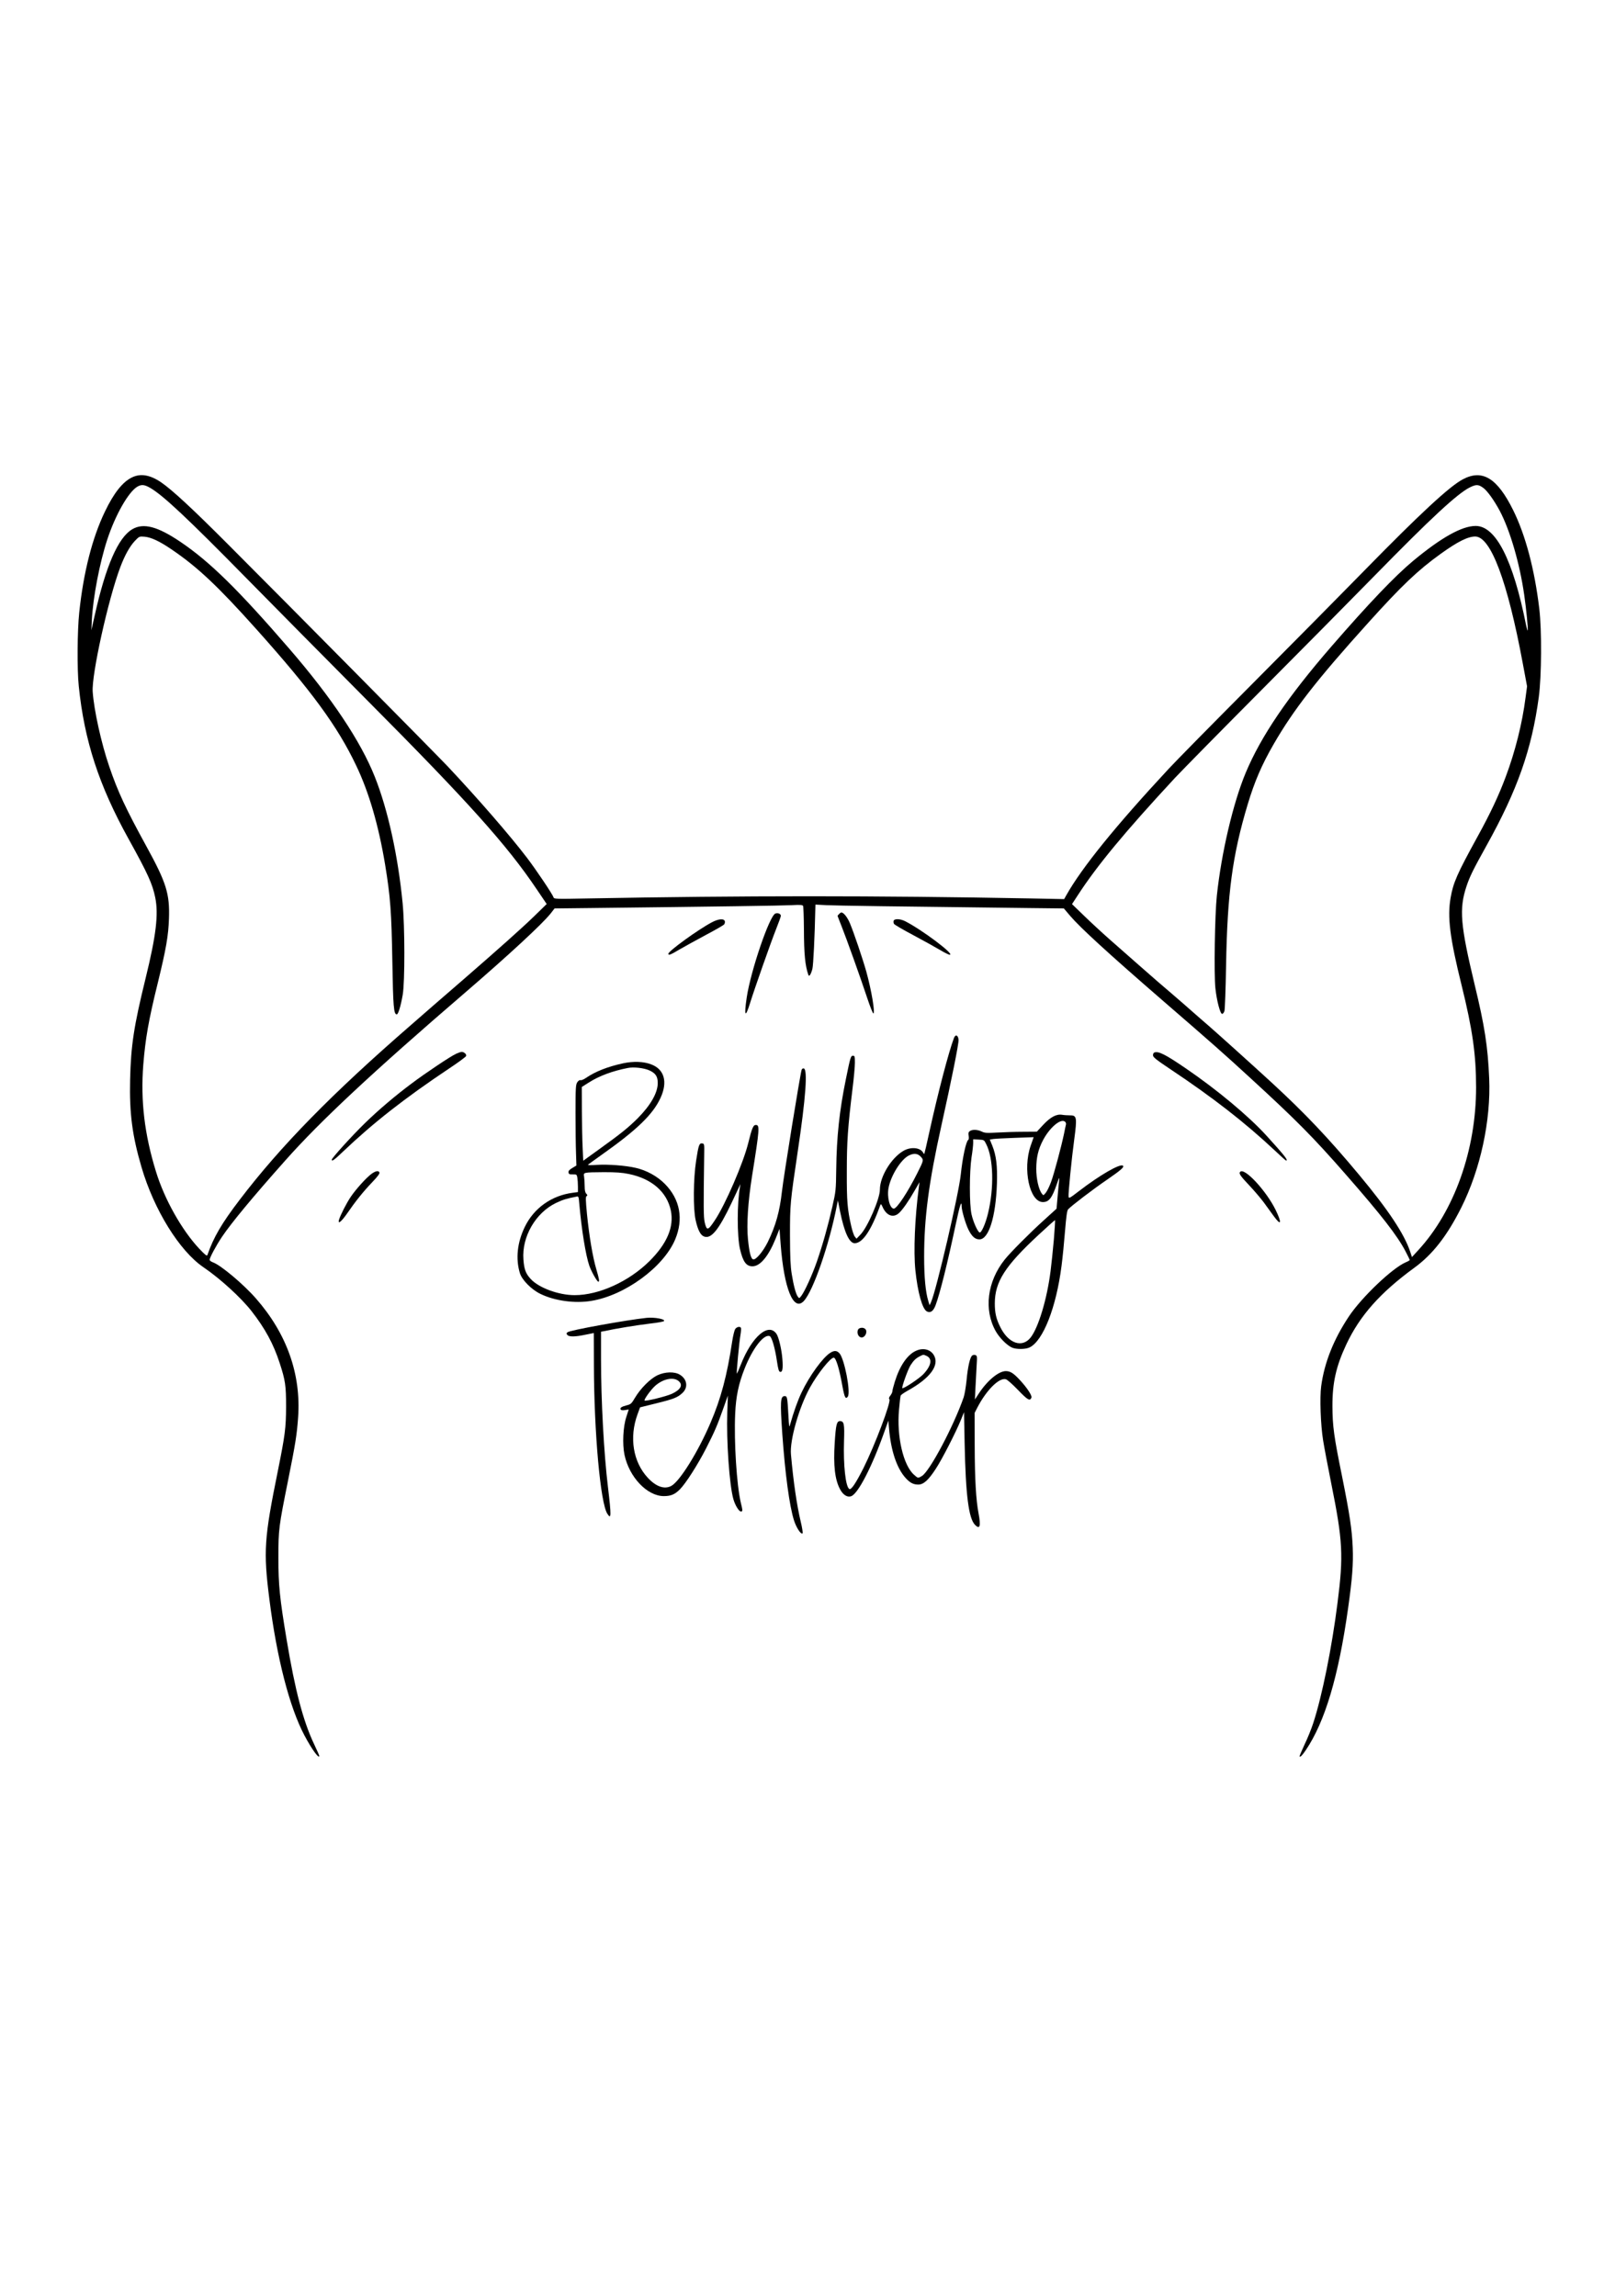 <?xml version="1.0" standalone="no"?>
<!DOCTYPE svg PUBLIC "-//W3C//DTD SVG 20010904//EN"
 "http://www.w3.org/TR/2001/REC-SVG-20010904/DTD/svg10.dtd">
<svg version="1.0" xmlns="http://www.w3.org/2000/svg"
 width="1668pt" height="2388pt" viewBox="0 0 1668 2388"
 preserveAspectRatio="xMidYMid meet">
<g transform="translate(0,2388) scale(0.1,-0.1)"
fill="#000000" stroke="none">
<path d="M1375 18916 c-98 -46 -190 -161 -284 -357 -132 -274 -223 -632 -267
-1049 -20 -188 -23 -593 -5 -765 58 -568 209 -1032 518 -1590 200 -361 248
-467 277 -608 36 -174 10 -394 -100 -842 -121 -493 -153 -698 -161 -1055 -8
-349 22 -579 118 -907 130 -445 395 -873 645 -1043 175 -119 389 -315 499
-455 142 -182 229 -342 294 -543 58 -178 66 -232 66 -452 -1 -223 -11 -297
-86 -670 -142 -700 -151 -833 -88 -1330 77 -611 209 -1125 365 -1419 76 -144
154 -251 154 -212 0 4 -24 59 -54 122 -114 241 -197 557 -285 1084 -73 438
-86 570 -86 855 0 295 4 321 100 800 78 388 92 477 105 658 32 449 -117 871
-438 1237 -129 148 -366 347 -447 376 -19 7 -35 19 -35 26 0 23 66 146 128
239 100 148 314 407 660 796 361 407 910 920 1867 1743 452 389 801 712 890
823 l42 54 364 4 c1327 15 2008 25 2103 30 84 5 110 3 117 -7 4 -7 8 -116 9
-242 1 -259 12 -378 46 -476 8 -24 27 5 42 62 10 42 24 325 31 641 l1 28 113
-6 c97 -5 712 -14 2111 -30 l359 -4 67 -79 c105 -123 399 -392 954 -873 527
-456 639 -555 921 -814 473 -434 652 -614 990 -1001 373 -426 538 -639 623
-803 23 -44 42 -83 42 -86 0 -4 -19 -15 -43 -25 -139 -60 -456 -362 -589 -561
-160 -240 -256 -482 -289 -727 -16 -117 -6 -402 20 -563 11 -69 49 -271 85
-450 120 -595 128 -749 65 -1240 -59 -468 -161 -972 -253 -1252 -19 -59 -60
-160 -91 -224 -30 -65 -53 -119 -51 -122 9 -8 27 10 65 66 199 294 340 765
440 1477 43 306 55 458 48 630 -8 190 -31 342 -111 741 -85 417 -99 521 -100
729 -1 243 38 416 144 642 141 300 352 538 705 796 192 139 343 333 491 628
199 397 309 906 290 1344 -14 332 -47 544 -151 974 -149 622 -163 788 -85
1023 35 104 68 171 208 423 322 579 470 999 544 1545 29 219 32 694 5 920 -49
410 -144 767 -272 1025 -165 333 -319 428 -523 320 -137 -72 -448 -360 -1022
-947 -228 -233 -752 -763 -1165 -1178 -413 -415 -805 -813 -871 -885 -553
-595 -904 -1029 -1065 -1315 l-23 -41 -351 7 c-1610 30 -2991 30 -4597 0 -346
-7 -357 -6 -362 12 -11 33 -182 288 -276 411 -175 230 -509 615 -825 951 -121
128 -1617 1641 -2285 2310 -372 373 -580 565 -695 644 -114 77 -211 94 -300
52z m190 -112 c133 -78 386 -315 996 -936 288 -293 857 -868 1264 -1278 1043
-1049 1446 -1498 1753 -1954 l107 -158 -130 -127 c-128 -124 -370 -340 -734
-656 -102 -88 -239 -207 -306 -265 -66 -58 -172 -150 -235 -205 -825 -716
-1362 -1264 -1789 -1825 -187 -245 -270 -388 -334 -572 -5 -15 -22 -1 -85 65
-181 193 -362 514 -450 802 -120 388 -161 737 -132 1111 22 273 54 459 151
852 87 356 110 491 116 668 9 257 -27 374 -233 749 -218 398 -298 569 -388
833 -83 242 -159 587 -172 777 -13 177 161 961 286 1294 49 130 100 220 155
278 43 45 45 45 98 41 68 -6 155 -46 281 -132 270 -183 482 -383 883 -831 575
-643 843 -1009 1037 -1417 133 -278 233 -622 301 -1032 55 -335 66 -490 75
-1006 8 -468 14 -550 46 -550 15 0 41 84 62 205 23 135 22 709 -1 950 -48 494
-153 973 -289 1315 -146 369 -449 823 -887 1330 -531 615 -830 909 -1134 1114
-238 161 -385 200 -501 132 -147 -86 -276 -381 -391 -896 l-35 -155 5 104 c12
238 81 598 161 841 84 255 218 490 310 547 45 27 76 24 139 -13z m13862 0 c42
-32 111 -129 168 -235 108 -204 208 -547 255 -874 22 -149 43 -366 36 -372 -2
-3 -9 22 -16 54 -136 683 -315 1033 -525 1033 -144 -1 -357 -120 -652 -365
-188 -157 -457 -438 -849 -890 -453 -523 -730 -931 -889 -1310 -131 -313 -253
-830 -301 -1280 -21 -198 -31 -815 -15 -964 14 -130 50 -266 70 -266 8 0 19
14 24 30 5 17 13 230 17 475 13 751 66 1145 225 1675 71 236 145 409 269 624
208 361 451 673 986 1266 347 385 514 544 753 716 177 127 282 179 358 179
161 0 336 -466 494 -1317 l45 -241 -16 -119 c-34 -267 -108 -561 -206 -822
-73 -196 -158 -377 -295 -626 -211 -384 -251 -476 -278 -632 -35 -201 -8 -417
115 -913 113 -458 150 -718 150 -1060 0 -650 -227 -1287 -603 -1694 l-64 -70
-18 55 c-61 184 -226 434 -532 801 -320 384 -562 639 -907 957 -200 184 -570
517 -661 596 -39 33 -108 94 -155 135 -47 42 -148 130 -225 196 -77 65 -219
188 -315 273 -96 84 -242 213 -325 286 -82 72 -205 186 -273 252 l-124 120 58
89 c200 309 491 661 1013 1224 80 85 483 495 896 910 413 415 945 953 1182
1195 580 593 859 852 988 916 67 33 90 32 142 -7z"/>
<path d="M8063 14379 c-61 -23 -256 -594 -298 -874 -29 -195 -15 -219 35 -57
48 154 214 626 271 770 27 67 49 129 49 137 0 21 -31 34 -57 24z"/>
<path d="M8726 14374 c-9 -8 -16 -17 -16 -20 0 -2 19 -50 41 -106 51 -128 199
-541 268 -750 29 -87 57 -158 63 -158 21 0 -20 243 -73 434 -38 135 -129 404
-170 502 -27 65 -66 114 -90 114 -4 0 -15 -7 -23 -16z"/>
<path d="M7405 14289 c-143 -75 -455 -301 -455 -329 0 -19 24 -10 114 44 50
29 173 97 272 150 100 53 187 103 194 111 6 8 10 22 8 32 -6 32 -65 28 -133
-8z"/>
<path d="M9293 14304 c-3 -9 -2 -24 4 -33 5 -9 97 -62 204 -119 107 -57 231
-126 276 -153 45 -27 90 -49 99 -49 58 0 -285 258 -463 349 -51 26 -111 28
-120 5z"/>
<path d="M9920 13084 c-54 -142 -165 -565 -256 -979 -26 -121 -50 -222 -52
-225 -2 -3 -8 3 -13 13 -30 53 -128 62 -204 18 -127 -74 -245 -268 -245 -403
0 -96 -127 -389 -201 -467 l-42 -44 -18 22 c-10 12 -26 61 -37 109 -40 175
-47 257 -46 567 0 313 11 465 59 859 14 110 25 232 25 273 0 66 -2 73 -20 73
-23 0 -27 -14 -74 -245 -67 -326 -96 -602 -100 -935 -3 -219 -4 -229 -40 -388
-46 -203 -101 -398 -161 -572 -48 -139 -129 -316 -164 -360 -20 -25 -20 -25
-35 -5 -20 28 -43 112 -63 236 -13 81 -17 170 -18 399 0 324 2 344 80 870 84
561 106 860 63 868 -9 2 -19 -5 -22 -15 -16 -51 -188 -1113 -205 -1268 -23
-205 -65 -355 -147 -523 -49 -98 -122 -186 -151 -180 -24 4 -41 71 -55 210
-15 151 0 387 42 653 80 501 82 535 39 535 -26 0 -40 -34 -78 -188 -51 -207
-237 -638 -347 -803 -72 -109 -85 -112 -106 -21 -12 54 -13 150 -5 707 2 106
1 110 -20 113 -32 5 -39 -17 -64 -179 -29 -188 -32 -502 -5 -619 22 -100 50
-155 85 -169 75 -32 154 65 290 351 37 79 73 154 79 168 l12 25 -4 -25 c-32
-167 -32 -517 -1 -650 31 -133 65 -180 130 -180 80 0 166 104 240 286 l41 103
12 -159 c35 -463 134 -705 241 -591 97 104 263 582 342 986 l12 60 23 -115
c44 -217 96 -330 152 -330 82 0 172 133 266 395 6 17 10 14 25 -20 41 -91 113
-115 172 -59 38 36 98 122 162 234 l49 85 -6 -45 c-43 -328 -57 -673 -37 -871
24 -230 72 -403 119 -428 37 -20 68 2 91 64 46 123 124 437 210 843 42 197 61
256 61 187 0 -42 40 -181 70 -242 36 -73 70 -103 115 -103 97 0 170 233 182
580 6 186 -7 293 -49 397 l-25 61 36 6 c20 3 122 8 228 12 l192 7 -31 -89
c-85 -245 -11 -586 127 -586 63 0 95 41 146 190 16 48 27 71 25 52 -3 -19 -10
-97 -17 -173 l-12 -138 -131 -119 c-141 -127 -350 -337 -408 -410 -182 -228
-219 -521 -94 -744 39 -70 119 -150 171 -172 46 -19 139 -18 181 2 141 67 278
417 333 849 11 83 27 245 36 360 13 156 21 214 32 227 31 35 267 215 410 312
140 97 175 127 161 142 -27 26 -240 -96 -458 -264 -99 -76 -105 -79 -108 -56
-4 30 32 396 59 593 31 233 27 252 -47 251 -22 0 -58 2 -81 6 -59 9 -121 -25
-198 -108 l-63 -68 -143 -1 c-79 0 -200 -4 -269 -8 -109 -6 -130 -5 -162 11
-44 21 -97 23 -123 4 -14 -10 -17 -21 -12 -49 3 -20 2 -39 -4 -42 -23 -15 -59
-180 -78 -361 -21 -203 -253 -1198 -308 -1324 l-16 -35 -14 45 c-28 92 -43
244 -43 461 0 402 48 770 180 1365 105 472 181 851 178 889 -4 50 -32 61 -48
19z m1165 -899 c-3 -11 -12 -54 -20 -95 -27 -130 -102 -412 -134 -500 -17 -47
-42 -98 -56 -115 -25 -30 -25 -30 -40 -10 -34 43 -59 156 -59 260 1 118 20
201 71 298 67 127 178 223 224 194 11 -7 17 -19 14 -32z m-829 -205 c75 -147
83 -455 18 -721 -26 -107 -68 -202 -87 -197 -20 6 -66 108 -84 188 -23 102
-23 439 0 594 10 60 17 127 17 148 l0 39 57 -3 c56 -3 57 -3 79 -48z m-682
-129 c33 -35 33 -37 -35 -172 -98 -196 -212 -369 -244 -369 -42 0 -73 120 -55
216 25 130 130 297 212 337 51 25 90 22 122 -12z m1385 -863 c-10 -111 -25
-258 -34 -327 -37 -292 -126 -587 -207 -691 -88 -112 -231 -64 -316 108 -43
86 -57 147 -57 247 1 224 105 387 455 712 91 84 167 153 171 153 3 0 -3 -91
-12 -202z"/>
<path d="M4742 12920 c-55 -25 -315 -198 -462 -309 -170 -127 -339 -270 -484
-411 -128 -124 -346 -364 -346 -381 0 -22 26 -3 117 84 314 299 642 556 1106
866 92 61 171 119 174 128 7 18 -21 43 -46 43 -9 0 -35 -9 -59 -20z"/>
<path d="M12003 12933 c-7 -2 -13 -15 -13 -28 0 -20 31 -45 182 -146 442 -295
770 -550 1081 -841 63 -60 117 -108 121 -108 25 0 -13 49 -203 258 -188 206
-514 478 -839 700 -215 147 -287 183 -329 165z"/>
<path d="M6478 12821 c-160 -35 -287 -85 -385 -152 -23 -16 -48 -26 -57 -23
-9 3 -21 -5 -33 -22 -16 -26 -18 -54 -18 -319 0 -159 2 -348 5 -419 l4 -128
-42 -25 c-32 -19 -42 -31 -40 -47 3 -18 10 -21 44 -20 40 1 42 -1 48 -35 3
-20 6 -61 6 -93 l0 -56 -52 -7 c-221 -28 -406 -159 -501 -356 -78 -161 -96
-330 -51 -479 21 -71 120 -172 214 -217 147 -72 357 -101 527 -73 350 56 753
351 874 639 89 212 51 417 -106 577 -79 80 -190 142 -305 168 -103 24 -285 38
-400 31 -65 -5 -101 -4 -95 2 6 5 72 53 148 107 363 257 529 418 607 590 75
165 38 295 -98 346 -80 31 -186 34 -294 11z m274 -73 c66 -30 88 -64 88 -132
0 -101 -74 -231 -209 -367 -101 -100 -177 -161 -401 -322 l-165 -119 -6 134
c-4 73 -7 246 -8 383 l-1 250 74 47 c106 68 246 120 406 151 61 12 166 0 222
-25z m-212 -1078 c238 -49 395 -186 436 -380 35 -169 -39 -344 -222 -526 -215
-213 -526 -354 -778 -354 -168 0 -375 77 -458 169 -52 57 -67 99 -75 202 -18
236 127 486 339 588 72 34 107 45 214 66 20 5 22 0 28 -73 23 -267 67 -540
105 -648 22 -61 80 -164 93 -164 14 0 9 27 -21 130 -37 124 -74 344 -97 573
-14 148 -15 180 -4 187 11 7 10 11 -3 25 -12 12 -17 34 -17 78 0 34 -3 78 -6
99 -8 46 -11 45 206 47 128 0 186 -4 260 -19z"/>
<path d="M3864 11672 c-56 -41 -162 -159 -217 -240 -45 -67 -108 -191 -122
-239 -14 -51 25 -19 85 67 85 124 169 229 263 327 52 54 77 88 73 98 -8 23
-39 18 -82 -13z"/>
<path d="M12897 11693 c-17 -16 0 -42 89 -136 53 -56 122 -137 155 -181 32
-45 79 -109 104 -143 78 -108 88 -76 21 62 -97 199 -324 444 -369 398z"/>
<path d="M6725 10174 c-209 -22 -802 -129 -824 -150 -12 -11 -12 -16 -1 -28
17 -21 82 -20 190 3 l85 17 1 -335 c2 -706 68 -1436 140 -1545 41 -64 42 -23
6 279 -42 346 -72 901 -72 1332 l0 283 23 4 c134 29 343 63 491 81 72 8 134
19 140 25 20 20 -94 42 -179 34z"/>
<path d="M7645 10057 c-8 -13 -22 -70 -31 -128 -53 -354 -117 -595 -226 -848
-129 -302 -321 -611 -409 -656 -71 -37 -158 -6 -243 86 -153 165 -194 419
-107 658 l27 74 169 42 c183 45 222 61 272 108 61 57 49 143 -26 189 -55 35
-156 32 -236 -6 -74 -36 -174 -136 -231 -232 -37 -63 -44 -69 -88 -80 -54 -14
-72 -27 -61 -44 5 -7 21 -9 45 -5 l38 6 -25 -78 c-34 -103 -42 -283 -19 -393
49 -233 236 -430 409 -430 73 0 114 17 167 70 61 61 186 257 273 427 91 179
116 238 178 413 l48 135 -6 -170 c-10 -307 22 -760 63 -905 18 -65 58 -130 79
-130 19 0 19 9 -1 90 -43 182 -72 633 -59 925 8 181 35 313 100 476 83 208
198 356 259 333 22 -8 55 -123 75 -258 13 -87 20 -112 34 -114 24 -5 31 36 23
132 -7 98 -37 225 -60 261 -82 125 -256 -23 -372 -317 -21 -54 -40 -96 -42
-94 -5 6 26 339 39 409 5 31 7 62 4 67 -11 18 -44 10 -60 -13z m-591 -538 c52
-41 27 -91 -67 -135 -58 -27 -274 -80 -284 -70 -9 9 63 110 109 152 81 72 187
96 242 53z"/>
<path d="M8921 10048 c-13 -36 8 -78 39 -78 38 0 65 61 38 88 -21 21 -68 15
-77 -10z"/>
<path d="M9525 9831 c-89 -40 -168 -155 -219 -319 -14 -46 -26 -91 -26 -101 0
-10 -9 -30 -21 -45 -15 -20 -18 -30 -10 -39 20 -25 -151 -478 -270 -716 -82
-162 -128 -229 -147 -217 -39 24 -63 247 -55 500 6 177 0 206 -42 206 -34 0
-43 -37 -55 -228 -15 -232 2 -383 57 -483 31 -58 76 -85 115 -70 72 27 217
309 343 666 l43 120 7 -80 c19 -231 80 -414 172 -516 46 -51 81 -69 132 -69
55 0 106 46 183 165 65 99 205 373 259 504 l34 84 6 -319 c11 -546 42 -787
109 -854 50 -50 61 -13 36 120 -27 142 -39 356 -40 700 l-1 345 27 53 c94 182
225 314 296 298 16 -4 66 -48 129 -113 101 -105 124 -118 139 -78 8 20 -47
104 -122 184 -64 69 -98 91 -144 91 -75 0 -192 -97 -280 -231 l-42 -64 6 125
c3 69 9 171 12 227 6 93 5 103 -11 109 -10 4 -25 3 -34 -3 -23 -14 -47 -117
-60 -261 -7 -67 -20 -146 -30 -175 -104 -299 -352 -768 -434 -818 -41 -24 -40
-25 -82 13 -112 98 -182 400 -156 678 6 72 14 137 17 145 3 8 36 31 72 51 237
131 336 267 272 372 -36 59 -112 77 -185 43z m109 -52 c64 -29 52 -101 -31
-190 -43 -46 -209 -156 -220 -146 -8 9 58 194 85 237 33 51 54 72 97 94 36 19
37 19 69 5z"/>
<path d="M8635 9811 c-78 -48 -219 -242 -300 -414 -40 -84 -82 -203 -117 -327
-12 -43 -12 -39 -20 100 -10 177 -12 190 -38 190 -45 0 -48 -55 -25 -392 29
-412 74 -751 122 -901 24 -76 73 -150 89 -134 4 4 -4 58 -19 120 -41 173 -76
410 -102 702 -13 148 84 489 198 695 80 144 212 310 247 310 23 0 58 -114 90
-295 22 -119 33 -141 56 -111 33 45 -35 396 -87 452 -27 29 -54 30 -94 5z"/>
</g>
</svg>
